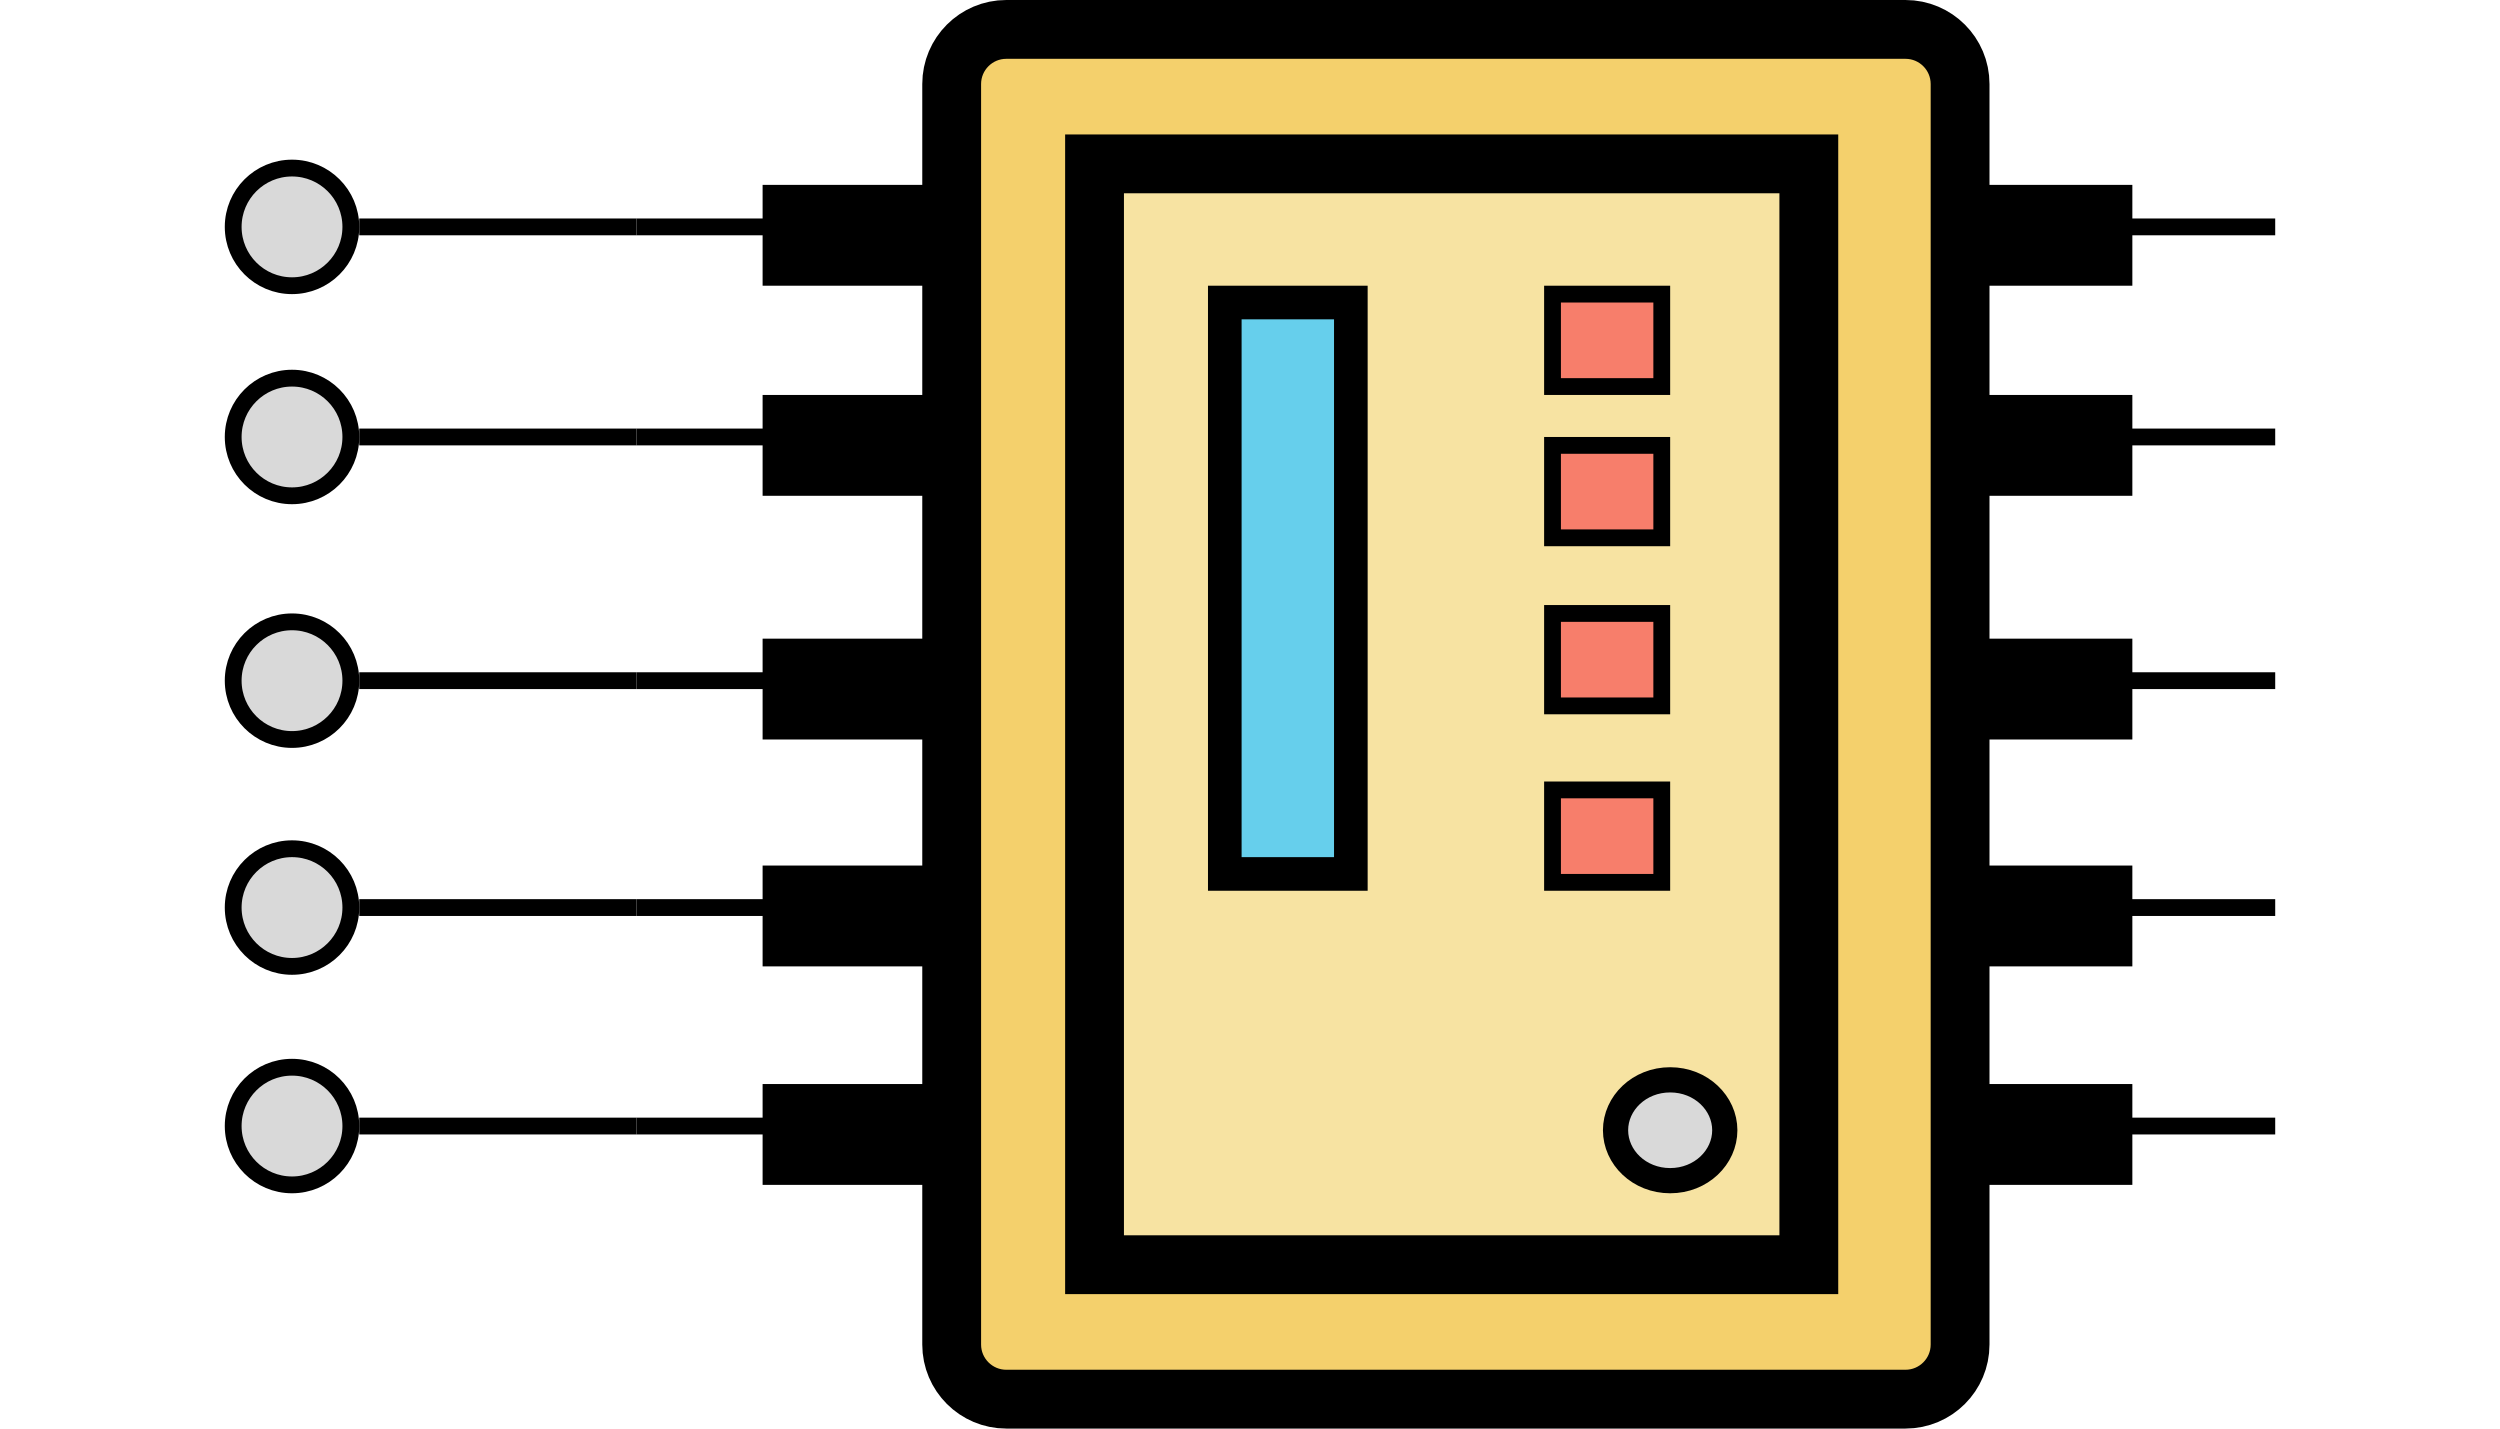 <svg width="70" height="40" viewBox="0 0 244 170" fill="none" xmlns="http://www.w3.org/2000/svg">
<path d="M93 3.5H200C203.59 3.5 206.5 6.41 206.5 10V160C206.5 163.59 203.59 166.5 200 166.5H93C89.41 166.5 86.5 163.59 86.5 160V10C86.5 6.41 89.41 3.5 93 3.5Z" fill="#F4D06C" stroke="black" stroke-width="7"/>
<rect x="64" y="34" width="12" height="21" transform="rotate(-90 64 34)" fill="black"/>
<rect x="49" y="28" width="2" height="18" transform="rotate(-90 49 28)" fill="black"/>
<rect x="16" y="28" width="2" height="33" transform="rotate(-90 16 28)" fill="black"/>
<rect x="64" y="59" width="12" height="21" transform="rotate(-90 64 59)" fill="black"/>
<rect x="49" y="53" width="2" height="18" transform="rotate(-90 49 53)" fill="black"/>
<rect x="64" y="88" width="12" height="21" transform="rotate(-90 64 88)" fill="black"/>
<rect x="49" y="82" width="2" height="18" transform="rotate(-90 49 82)" fill="black"/>
<rect x="64" y="115" width="12" height="21" transform="rotate(-90 64 115)" fill="black"/>
<rect x="49" y="109" width="2" height="18" transform="rotate(-90 49 109)" fill="black"/>
<rect x="64" y="141" width="12" height="21" transform="rotate(-90 64 141)" fill="black"/>
<rect x="206" y="34" width="12" height="21" transform="rotate(-90 206 34)" fill="black"/>
<rect x="206" y="59" width="12" height="21" transform="rotate(-90 206 59)" fill="black"/>
<rect x="206" y="88" width="12" height="21" transform="rotate(-90 206 88)" fill="black"/>
<rect x="206" y="115" width="12" height="21" transform="rotate(-90 206 115)" fill="black"/>
<rect x="206" y="141" width="12" height="21" transform="rotate(-90 206 141)" fill="black"/>
<rect x="49" y="135" width="2" height="18" transform="rotate(-90 49 135)" fill="black"/>
<rect x="226" y="28" width="2" height="18" transform="rotate(-90 226 28)" fill="black"/>
<rect x="226" y="53" width="2" height="18" transform="rotate(-90 226 53)" fill="black"/>
<rect x="226" y="82" width="2" height="18" transform="rotate(-90 226 82)" fill="black"/>
<rect x="226" y="109" width="2" height="18" transform="rotate(-90 226 109)" fill="black"/>
<rect x="226" y="135" width="2" height="18" transform="rotate(-90 226 135)" fill="black"/>
<rect x="103.5" y="19.5" width="85" height="131" fill="#F7E3A2" stroke="black" stroke-width="7"/>
<rect x="119" y="36" width="15" height="68" fill="#66CFEC" stroke="black" stroke-width="4"/>
<rect x="158" y="35" width="13" height="11" fill="#F77E6B" stroke="black" stroke-width="2"/>
<rect x="158" y="53" width="13" height="11" fill="#F77E6B" stroke="black" stroke-width="2"/>
<rect x="158" y="73" width="13" height="11" fill="#F77E6B" stroke="black" stroke-width="2"/>
<rect x="158" y="94" width="13" height="11" fill="#F77E6B" stroke="black" stroke-width="2"/>
<path d="M178.5 134.5C178.5 137.724 175.683 140.5 172 140.5C168.317 140.5 165.5 137.724 165.5 134.5C165.5 131.276 168.317 128.5 172 128.5C175.683 128.5 178.5 131.276 178.5 134.5Z" fill="#D9D9D9" stroke="black" stroke-width="3"/>
<circle cx="8" cy="27" r="7" fill="#D9D9D9" stroke="black" stroke-width="2"/>
<rect x="16" y="53" width="2" height="33" transform="rotate(-90 16 53)" fill="black"/>
<circle cx="8" cy="52" r="7" fill="#D9D9D9" stroke="black" stroke-width="2"/>
<rect x="16" y="82" width="2" height="33" transform="rotate(-90 16 82)" fill="black"/>
<circle cx="8" cy="81" r="7" fill="#D9D9D9" stroke="black" stroke-width="2"/>
<rect x="16" y="109" width="2" height="33" transform="rotate(-90 16 109)" fill="black"/>
<circle cx="8" cy="108" r="7" fill="#D9D9D9" stroke="black" stroke-width="2"/>
<rect x="16" y="135" width="2" height="33" transform="rotate(-90 16 135)" fill="black"/>
<circle cx="8" cy="134" r="7" fill="#D9D9D9" stroke="black" stroke-width="2"/>
</svg>
